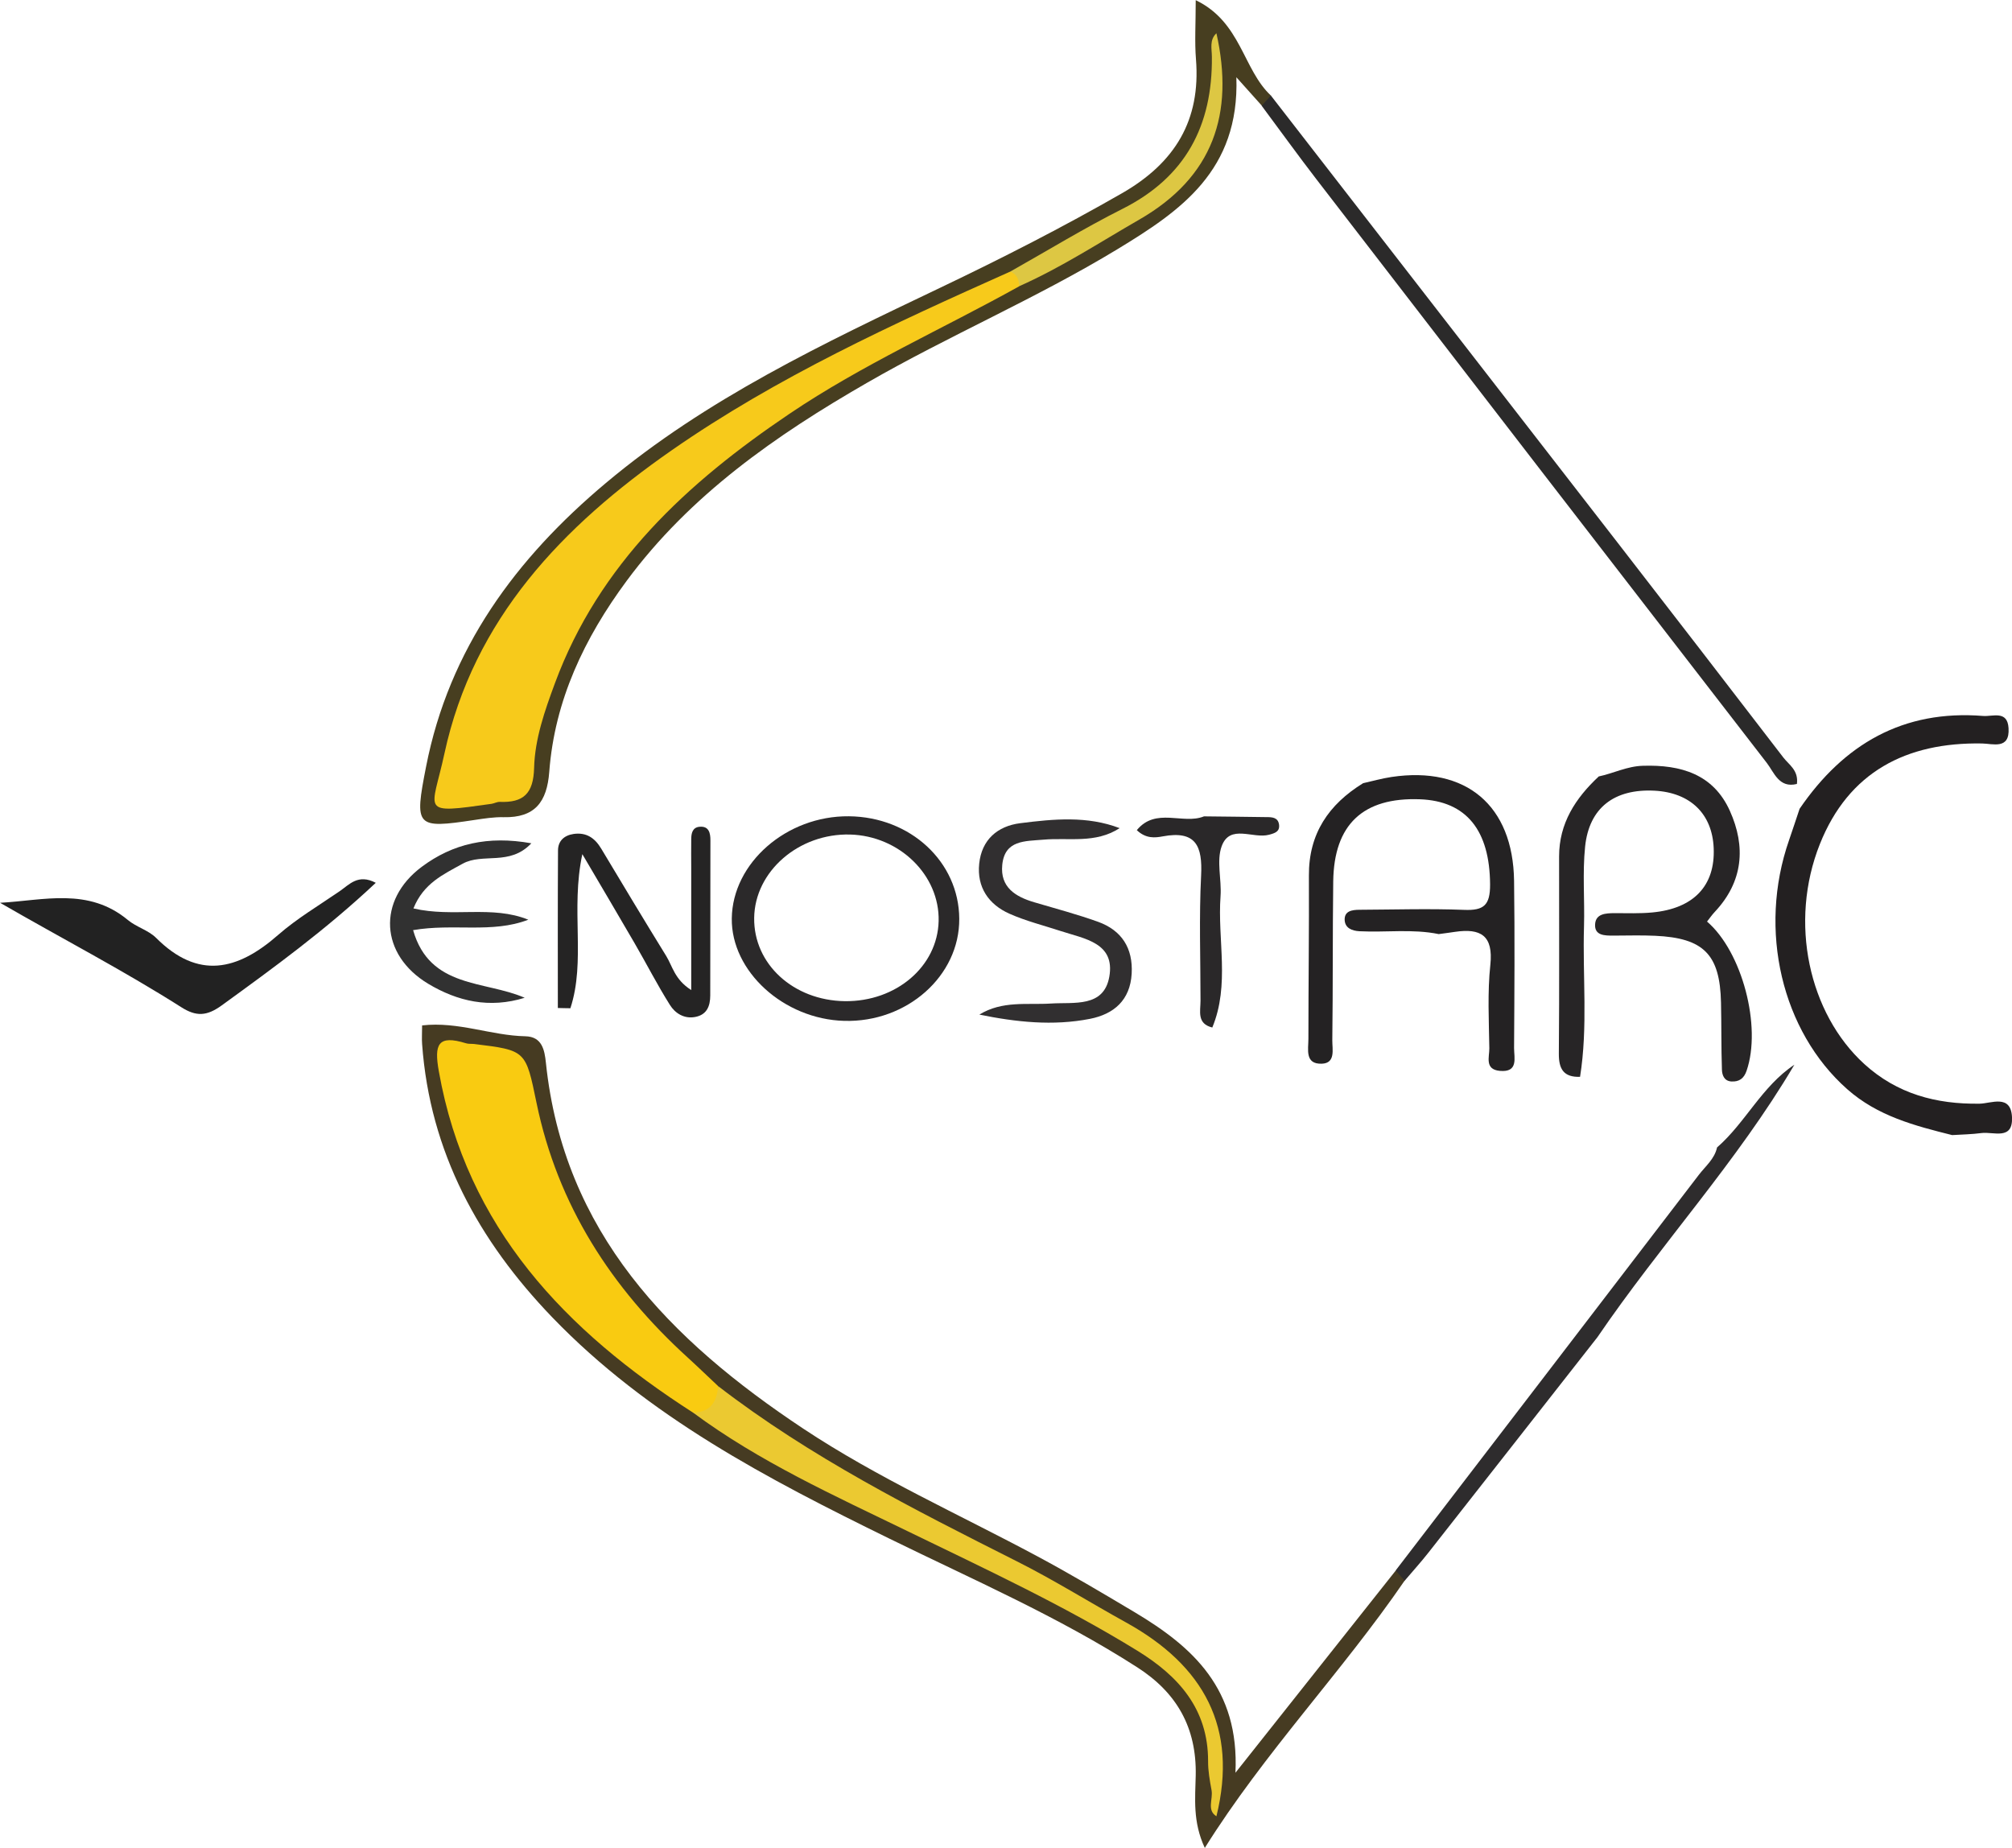<?xml version="1.0" encoding="UTF-8"?>
<svg xmlns="http://www.w3.org/2000/svg" id="Ebene_1" data-name="Ebene 1" viewBox="0 0 239.09 219.57">
  <defs>
    <style>
      .cls-1 {
        fill: #f9cb11;
      }

      .cls-1, .cls-2, .cls-3, .cls-4, .cls-5, .cls-6, .cls-7, .cls-8, .cls-9, .cls-10, .cls-11, .cls-12, .cls-13, .cls-14, .cls-15, .cls-16, .cls-17 {
        stroke-width: 0px;
      }

      .cls-2 {
        fill: #f7ca1b;
      }

      .cls-3 {
        fill: #312f30;
      }

      .cls-4 {
        fill: #473e20;
      }

      .cls-5 {
        fill: #2a2829;
      }

      .cls-6 {
        fill: #2b2a2a;
      }

      .cls-7 {
        fill: #2b292a;
      }

      .cls-8 {
        fill: #463b22;
      }

      .cls-9 {
        fill: #313131;
      }

      .cls-10 {
        fill: #2e2c2d;
      }

      .cls-11 {
        fill: #272526;
      }

      .cls-12 {
        fill: #232021;
      }

      .cls-13 {
        fill: #222;
      }

      .cls-14 {
        fill: #252424;
      }

      .cls-15 {
        fill: #242223;
      }

      .cls-16 {
        fill: #ddc743;
      }

      .cls-17 {
        fill: #ebc931;
      }
    </style>
  </defs>
  <g>
    <path class="cls-8" d="m166.91,187.82c-7.46,10.88-16.66,20.42-23.74,31.75-1.45-3.1-1.14-5.89-1.08-8.6.12-5.68-2.24-9.84-6.95-12.86-9.35-6.01-19.52-10.42-29.45-15.29-14.45-7.08-28.69-14.49-40.05-26.28-8.76-9.1-14.55-19.64-15.48-32.48-.05-.64,0-1.3,0-2.22,4.3-.49,8.21,1.21,12.26,1.29,2,.04,2.29,1.63,2.45,3.14,2.1,20.19,14.75,32.97,30.58,43.48,8.83,5.86,18.51,10.18,27.82,15.17,3.94,2.11,7.78,4.39,11.62,6.68,6.82,4.08,12.4,9.05,11.92,19.04,6.83-8.61,12.94-16.33,19.06-24.04.65.15.98.58,1.06,1.22Z"></path>
    <path class="cls-4" d="m149.94,12.55c-.75-.83-1.5-1.67-3.02-3.37.38,11.09-6.63,15.88-14.15,20.44-9.63,5.84-20.01,10.26-29.75,15.87-10.84,6.24-21.01,13.32-28.57,23.55-5,6.77-8.54,14.17-9.18,22.67-.27,3.58-1.7,5.47-5.42,5.39-1.15-.03-2.32.16-3.47.33-6.97,1.05-7.16.86-5.75-6.33,2.74-14.02,10.68-24.75,21.38-33.72,11.93-10.01,25.87-16.58,39.78-23.22,7.31-3.49,14.52-7.17,21.56-11.21,6.26-3.6,9.35-8.64,8.77-15.9-.17-2.08-.03-4.19-.03-7.03,5.41,2.6,5.6,8.23,8.94,11.34-.09.64-.44,1.05-1.08,1.2Z"></path>
    <path class="cls-11" d="m189.97,92.26c1.77-.37,3.37-1.22,5.27-1.27,4.51-.14,8.36,1,10.32,5.35,1.92,4.25,1.59,8.41-1.78,12-.34.36-.62.77-.93,1.16,4.18,3.59,6.51,12.48,4.7,17.73-.31.91-.88,1.33-1.82,1.27-.86-.06-1.09-.78-1.11-1.4-.09-2.65-.05-5.31-.11-7.97-.12-5.72-2.05-7.68-7.83-7.94-1.66-.08-3.32-.02-4.98-.02-1.02,0-2.24,0-2.15-1.36.08-1.25,1.26-1.3,2.3-1.31,1.49,0,3,.06,4.48-.08,4.94-.46,7.5-3.18,7.31-7.65-.17-4.07-2.78-6.6-7.04-6.82-4.75-.24-7.76,2.01-8.24,6.65-.32,3.12-.04,6.3-.13,9.46-.18,5.96.48,11.95-.47,17.89-1.92.06-2.54-.89-2.52-2.77.07-7.81.02-15.61.03-23.42,0-3.93,1.94-6.91,4.7-9.49Z"></path>
    <path class="cls-12" d="m232.01,134.88c-4.48-1.12-8.89-2.26-12.51-5.47-7.75-6.86-10.63-18.89-6.9-29.59.43-1.23.83-2.48,1.25-3.72,5.25-7.68,12.31-11.79,21.81-11.03,1.15.09,2.89-.7,3.02,1.45.16,2.58-1.87,1.84-3.15,1.82-9.02-.16-15.86,3.4-19.27,11.95-3.71,9.31-1.31,20.13,5.28,26.14,3.89,3.54,8.53,4.79,13.71,4.71,1.35-.02,3.71-1.17,3.84,1.6.13,2.8-2.2,1.7-3.63,1.89-1.14.15-2.3.17-3.45.24Z"></path>
    <path class="cls-15" d="m170.97,110.99c-3.12-.64-6.28-.18-9.42-.34-.92-.05-1.72-.39-1.76-1.34-.04-1.08.89-1.2,1.74-1.21,4.15-.02,8.3-.15,12.44.01,2.36.1,3.11-.55,3.1-3.02-.04-6.39-2.78-9.91-8.34-10.12-6.75-.25-10.21,2.99-10.3,9.75-.08,6.3-.03,12.61-.11,18.91-.01,1.03.42,2.71-1.26,2.76-2.02.06-1.58-1.7-1.58-2.95,0-6.47.09-12.94.06-19.41-.03-4.97,2.35-8.45,6.44-10.97,1.12-.25,2.24-.57,3.38-.74,8.85-1.32,14.44,3.38,14.56,12.34.09,6.62.04,13.25,0,19.87,0,1.17.54,2.92-1.7,2.71-1.82-.17-1.23-1.66-1.24-2.67-.05-3.31-.23-6.65.12-9.93.37-3.49-1.15-4.36-4.18-3.92-.65.1-1.3.18-1.96.27Z"></path>
    <path class="cls-6" d="m149.94,12.55c.36-.4.72-.8,1.08-1.2,13.72,17.69,27.44,35.37,41.15,53.06,6.6,8.52,13.19,17.05,19.75,25.6.67.87,1.82,1.51,1.61,3.14-2.13.54-2.71-1.38-3.58-2.5-17.86-23.09-35.69-46.21-53.51-69.34-2.22-2.88-4.34-5.83-6.51-8.74Z"></path>
    <path class="cls-13" d="m44.65,104.9c-5.98,5.62-12.14,10.09-18.3,14.56-1.78,1.29-3.03,1.35-4.82.21-6.96-4.42-14.28-8.21-21.52-12.4,5.19-.28,10.49-1.86,15.19,2.05,1.01.84,2.44,1.21,3.35,2.12,5,5,9.68,3.88,14.5-.35,2.23-1.95,4.83-3.49,7.29-5.18,1.17-.8,2.21-2.12,4.32-1.01Z"></path>
    <path class="cls-10" d="m166.91,187.82l-1.06-1.22c12.01-15.67,24.04-31.33,36.03-47.01.79-1.03,1.87-1.89,2.16-3.25,3.39-2.95,5.31-7.25,9.19-9.83-6.8,11.53-15.91,21.37-23.4,32.37-6.69,8.53-13.37,17.06-20.06,25.57-.91,1.16-1.9,2.25-2.85,3.37Z"></path>
    <path class="cls-14" d="m66.29,119.79c0-6.25-.02-12.5.02-18.74,0-1.11.71-1.79,1.86-1.96,1.52-.21,2.51.48,3.27,1.74,2.55,4.26,5.11,8.52,7.72,12.75.76,1.23,1,2.8,2.98,4.06,0-5.1,0-9.78,0-14.46,0-1.16-.02-2.33,0-3.49.01-.67.14-1.36.96-1.45,1.16-.12,1.32.76,1.32,1.6,0,6.15-.01,12.29-.02,18.44,0,1.29-.42,2.31-1.81,2.56-1.3.24-2.37-.45-2.98-1.43-1.5-2.38-2.78-4.89-4.19-7.32-1.9-3.28-3.83-6.53-6.22-10.6-1.41,6.61.43,12.68-1.42,18.31-.5,0-.99-.02-1.49-.03Z"></path>
    <path class="cls-3" d="m116.37,120.56c2.75-1.69,5.68-1.14,8.51-1.32,2.75-.18,6.28.51,6.94-3.18.72-4.05-2.96-4.51-5.76-5.43-2.04-.67-4.15-1.19-6.1-2.06-2.48-1.1-3.89-3.15-3.6-5.94.29-2.85,2.17-4.48,4.89-4.82,3.95-.5,7.94-.89,11.8.59-2.9,1.87-6.05,1.1-9.07,1.37-2.16.19-4.59.02-4.88,3-.26,2.65,1.56,3.78,3.81,4.44,2.54.75,5.1,1.43,7.58,2.32,2.81,1.02,4.16,3.13,3.99,6.16-.18,3.15-2.11,4.81-4.96,5.37-4.38.86-8.77.39-13.16-.51Z"></path>
    <path class="cls-9" d="m62.37,118.55c-4.21,1.31-8,.43-11.49-1.66-5.72-3.44-6.08-9.92-.77-13.89,3.7-2.76,7.88-3.72,13.03-2.8-2.57,2.74-5.77,1.1-8.17,2.43-2.29,1.27-4.64,2.32-5.84,5.31,4.73,1.1,9.34-.41,13.65,1.34-4.32,1.66-8.89.41-13.69,1.24,1.99,6.96,8.52,5.96,13.27,8.04Z"></path>
    <path class="cls-5" d="m143.06,97c2.48.03,4.97.05,7.45.09.65,0,1.36.03,1.48.88.11.84-.47,1.02-1.17,1.21-1.91.53-4.67-1.32-5.65,1.38-.63,1.76.01,3.94-.13,5.92-.38,5.2,1.13,10.52-.98,15.61-1.86-.46-1.4-1.93-1.4-3.2,0-4.95-.18-9.91.07-14.85.18-3.51-.61-5.4-4.57-4.66-.9.17-1.99.29-3.07-.74,2.25-2.75,5.49-.64,7.96-1.63Z"></path>
    <path class="cls-1" d="m82.36,167.85c-15.15-9.72-26.9-21.93-30.21-40.54-.58-3.23-.12-4.38,3.22-3.35.31.1.66.05.99.09,6.16.75,6.11.76,7.4,7.01,2.51,12.14,8.9,22,17.97,30.25,1.22,1.11,2.4,2.26,3.6,3.38.72,2.67.01,3.99-2.98,3.15Z"></path>
    <path class="cls-17" d="m82.36,167.85c2.06-.04,2.84-1.29,2.98-3.15,10.94,8.43,23.19,14.62,35.46,20.8,4.44,2.23,8.65,4.87,12.99,7.27,9.27,5.12,13.35,12.52,10.76,23.04-1.18-.73-.38-2.04-.58-3.1-.21-1.14-.42-2.3-.41-3.45.01-6.21-3.52-10.12-8.42-13.13-8.74-5.38-18.04-9.7-27.26-14.18-8.75-4.25-17.64-8.26-25.52-14.1Z"></path>
    <path class="cls-2" d="m121.11,34.02c-9.09,5.06-18.64,9.3-27.3,15.15-12.15,8.19-22.62,17.82-27.87,32.02-1.21,3.27-2.38,6.61-2.47,10.04-.08,3.08-1.27,4.16-4.09,4.05-.32-.01-.64.18-.96.23-8.69,1.23-7.11,1-5.61-5.96,3.46-16.03,14.07-27.04,27-36.04,12.53-8.72,26.36-15.04,40.24-21.24,1.67-.21,1.74.54,1.06,1.75Z"></path>
    <path class="cls-16" d="m121.11,34.02c-.02-.79-.25-1.44-1.06-1.75,4.44-2.5,8.78-5.16,13.33-7.45,7.5-3.77,10.71-9.89,10.63-18.06,0-.95-.32-2,.54-2.81,2.14,9.55-.37,17.09-9.18,22.15-4.71,2.71-9.27,5.7-14.26,7.91Z"></path>
  </g>
  <path class="cls-7" d="m100.87,96.99c7.32.07,13.08,5.41,13.12,12.17.05,6.79-6.21,12.35-13.67,12.14-7.2-.2-13.44-5.89-13.36-12.17.08-6.6,6.51-12.21,13.91-12.14Zm10.67,12.45c.13-5.45-4.65-10.12-10.52-10.28-6.1-.16-11.33,4.38-11.4,9.91-.07,5.48,4.66,9.81,10.78,9.89,6.1.07,11.01-4.13,11.14-9.52Z"></path>
</svg>
